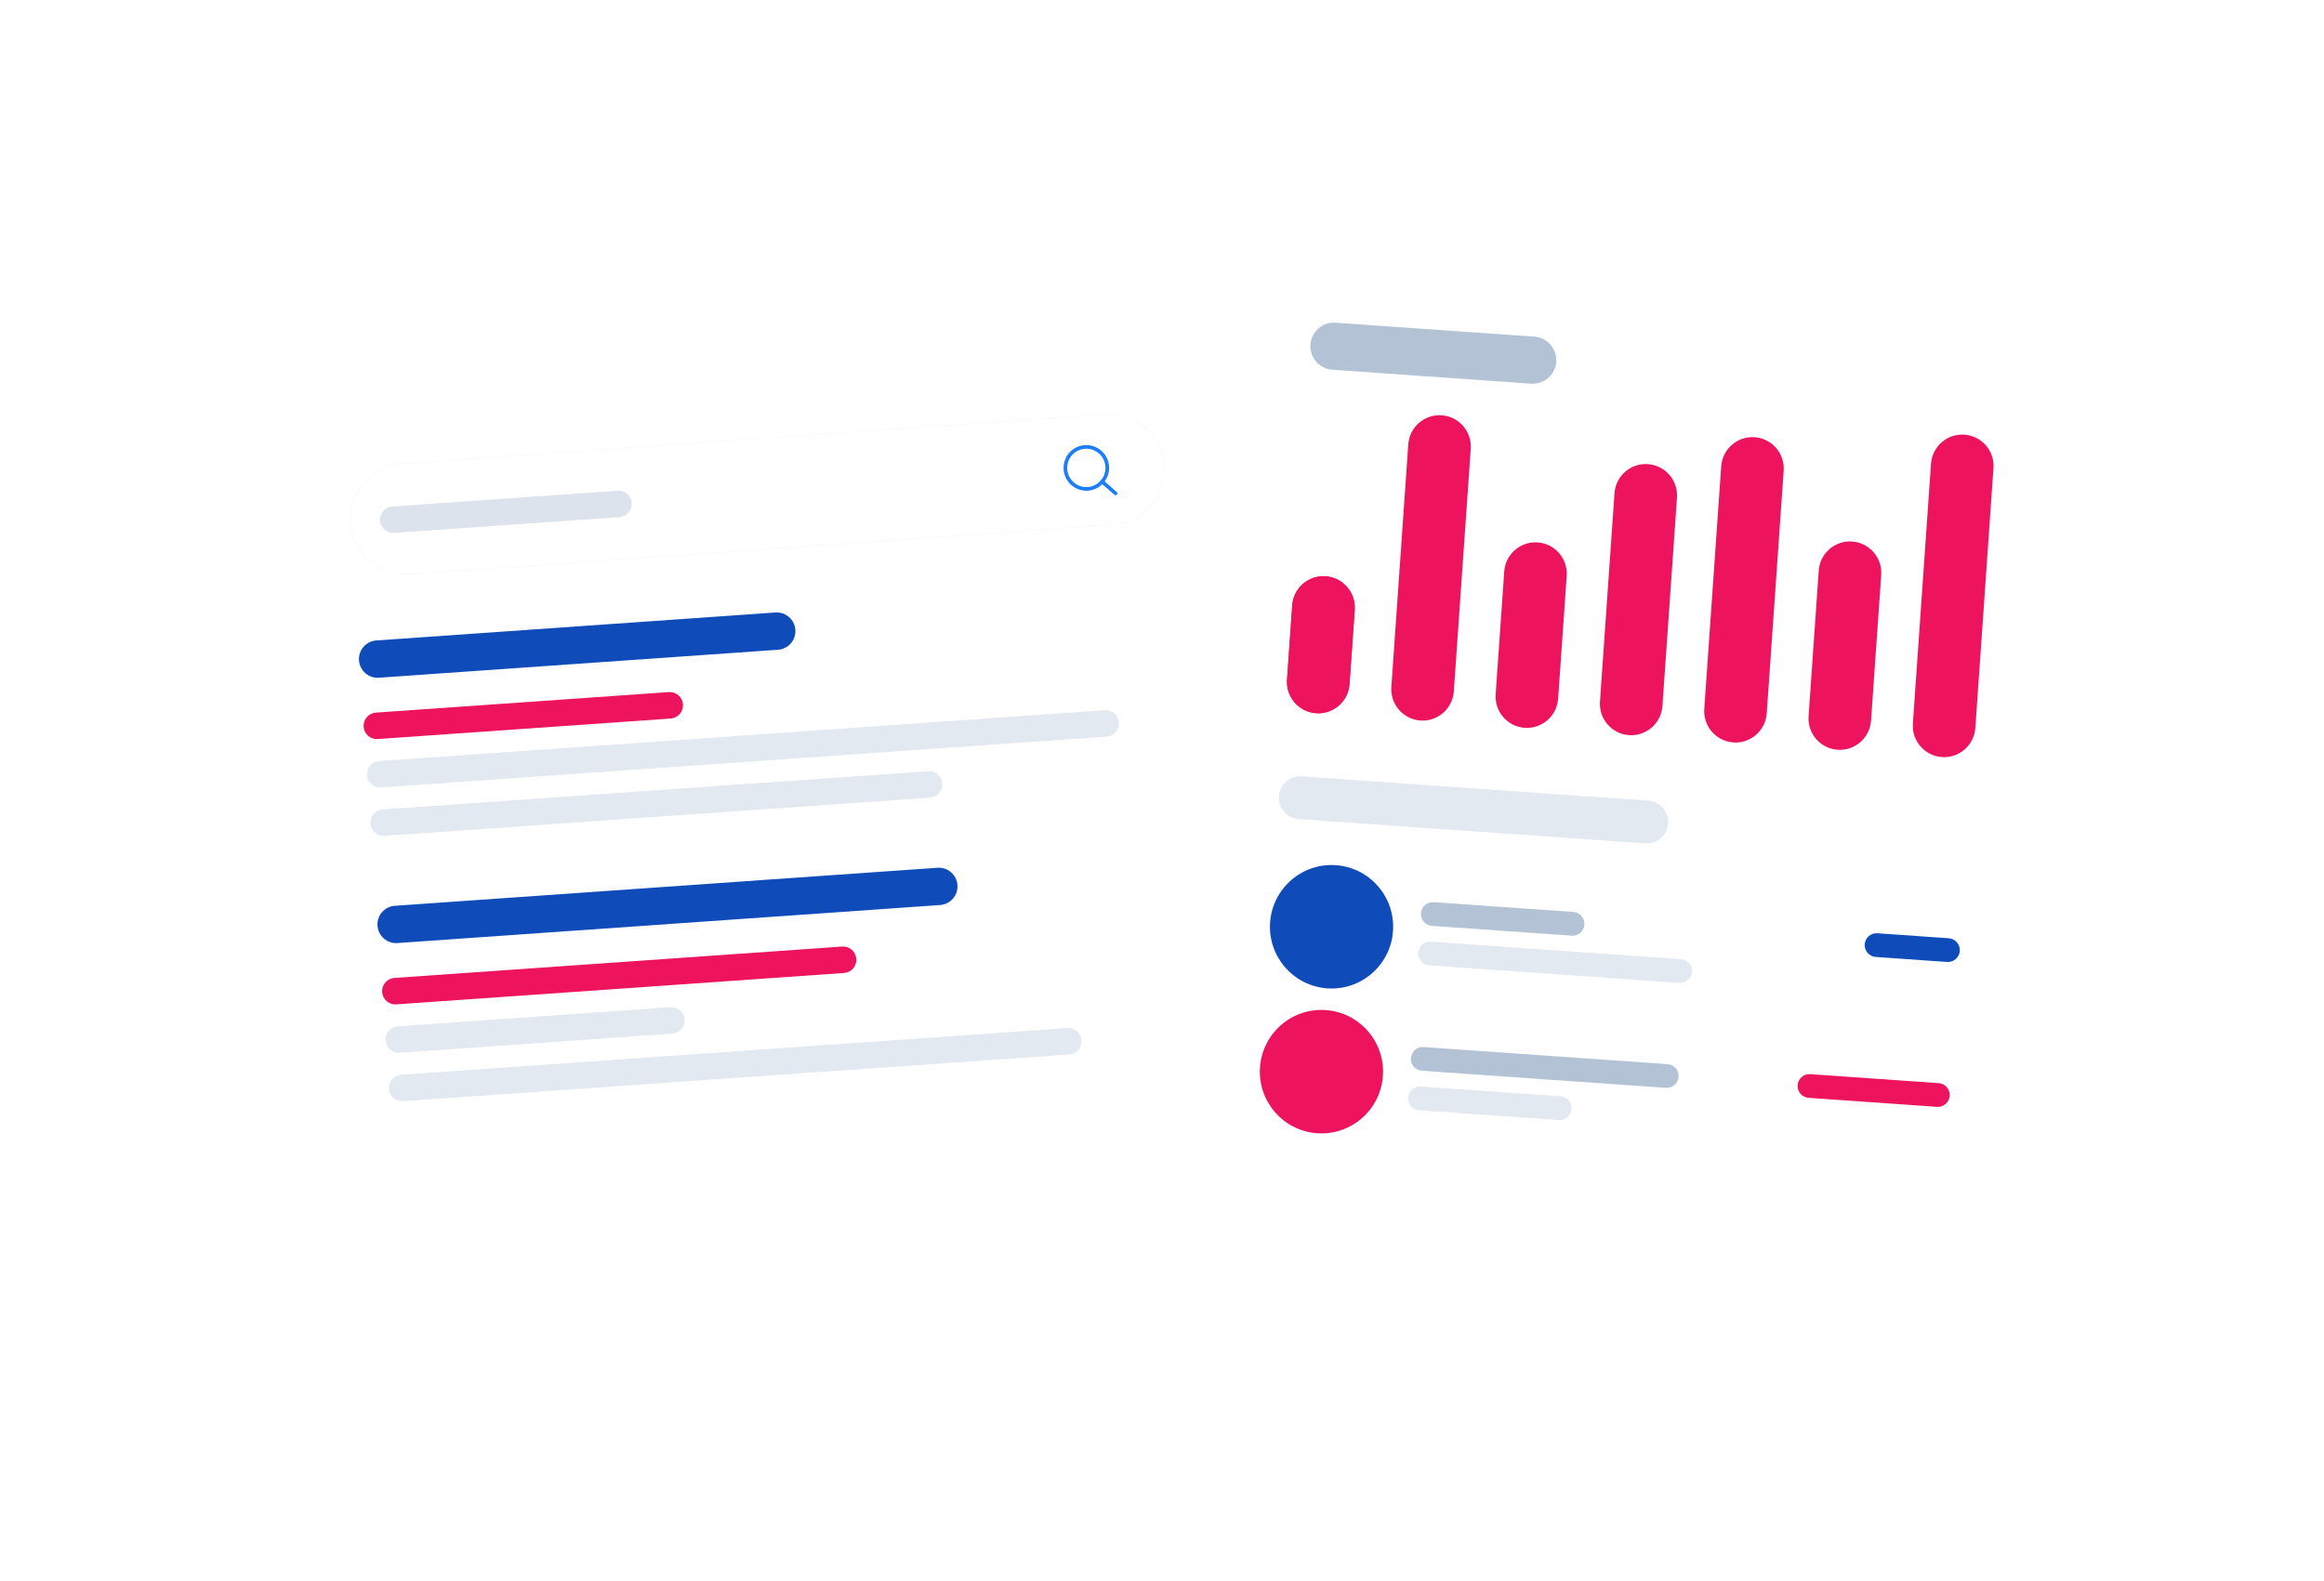 <svg xmlns="http://www.w3.org/2000/svg" width="842" height="573" viewBox="0 0 842 573" fill="none"><g filter="url(#filter0_d_267_7835)"><path d="M460.419 113.477L128.772 136.706C112.23 137.864 99.758 152.235 100.914 168.802L117.353 404.282C118.51 420.849 132.858 433.34 149.401 432.181L481.047 408.952C497.59 407.793 510.062 393.424 508.905 376.856L492.467 141.377C491.31 124.809 476.962 112.318 460.419 113.477Z" fill="white"></path></g><g filter="url(#filter1_d_267_7835)"><path d="M280.955 221.945L136.33 232.081C132.608 232.342 129.801 235.575 130.061 239.304C130.321 243.032 133.55 245.843 137.272 245.583L281.897 235.447C285.619 235.186 288.426 231.952 288.166 228.224C287.906 224.495 284.677 221.684 280.955 221.945Z" fill="#1C7DF8" fill-opacity="0.01"></path></g><path d="M280.955 221.945L136.33 232.081C132.608 232.342 129.801 235.575 130.061 239.304C130.321 243.032 133.55 245.843 137.272 245.583L281.897 235.447C285.619 235.186 288.426 231.952 288.166 228.224C287.906 224.495 284.677 221.684 280.955 221.945Z" fill="#0F4CBA"></path><path opacity="0.8" d="M400.291 257.341L137.411 275.764C134.771 275.949 132.779 278.244 132.964 280.889C133.148 283.534 135.438 285.527 138.08 285.342L400.959 266.919C403.6 266.734 405.591 264.44 405.407 261.795C405.222 259.151 402.931 257.156 400.291 257.341Z" fill="#DCE3ED"></path><g filter="url(#filter2_d_267_7835)"><path d="M242.337 250.786L136.187 258.224C133.546 258.41 131.555 260.703 131.74 263.348C131.924 265.993 134.214 267.987 136.855 267.802L243.005 260.363C245.646 260.178 247.638 257.884 247.453 255.239C247.268 252.594 244.978 250.601 242.337 250.786Z" fill="#72D962" fill-opacity="0.01"></path></g><path d="M242.337 250.786L136.187 258.224C133.546 258.41 131.555 260.703 131.74 263.348C131.924 265.993 134.214 267.987 136.855 267.802L243.005 260.363C245.646 260.178 247.638 257.884 247.453 255.239C247.268 252.594 244.978 250.601 242.337 250.786Z" fill="#ED145D"></path><path opacity="0.8" d="M336.286 279.453L138.635 293.305C135.994 293.49 134.002 295.784 134.187 298.429C134.372 301.074 136.662 303.068 139.303 302.883L336.954 289.031C339.595 288.846 341.586 286.552 341.402 283.907C341.217 281.262 338.927 279.268 336.286 279.453Z" fill="#DCE3ED"></path><g filter="url(#filter3_d_267_7835)"><path d="M339.681 314.444L143.04 328.225C139.317 328.486 136.51 331.72 136.77 335.449C137.03 339.177 140.259 341.988 143.982 341.727L340.623 327.946C344.346 327.685 347.153 324.451 346.893 320.723C346.633 316.994 343.404 314.183 339.681 314.444Z" fill="#1C7DF8" fill-opacity="0.01"></path></g><path d="M339.681 314.444L143.04 328.225C139.317 328.486 136.51 331.72 136.77 335.449C137.03 339.177 140.259 341.988 143.982 341.727L340.623 327.946C344.346 327.685 347.153 324.451 346.893 320.723C346.633 316.994 343.404 314.183 339.681 314.444Z" fill="#0F4CBA"></path><path opacity="0.8" d="M242.953 364.982L144.116 371.909C141.475 372.094 139.483 374.388 139.668 377.033C139.853 379.677 142.143 381.671 144.784 381.486L243.621 374.56C246.262 374.375 248.254 372.081 248.069 369.436C247.884 366.791 245.594 364.797 242.953 364.982Z" fill="#DCE3ED"></path><g filter="url(#filter4_d_267_7835)"><path d="M305.137 342.997L142.892 354.368C140.25 354.553 138.259 356.847 138.444 359.492C138.629 362.137 140.919 364.13 143.56 363.945L305.806 352.575C308.446 352.39 310.437 350.096 310.253 347.451C310.068 344.806 307.778 342.812 305.137 342.997Z" fill="#72D962" fill-opacity="0.01"></path></g><path d="M305.137 342.997L142.892 354.368C140.25 354.553 138.259 356.847 138.444 359.492C138.629 362.137 140.919 364.13 143.56 363.945L305.806 352.575C308.446 352.39 310.437 350.096 310.253 347.451C310.068 344.806 307.778 342.812 305.137 342.997Z" fill="#ED145D"></path><path opacity="0.8" d="M386.718 372.532L145.34 389.448C142.7 389.633 140.708 391.928 140.893 394.573C141.077 397.217 143.367 399.211 146.009 399.026L387.386 382.11C390.027 381.925 392.018 379.63 391.834 376.986C391.649 374.341 389.359 372.347 386.718 372.532Z" fill="#DCE3ED"></path><g filter="url(#filter5_d_267_7835)"><path d="M400.356 149.73L145.545 167.587C134.285 168.376 125.794 178.158 126.581 189.436C127.368 200.714 137.134 209.217 148.395 208.427L403.206 190.57C414.466 189.78 422.957 179.998 422.17 168.72C421.383 157.443 411.616 148.94 400.356 149.73Z" fill="white" fill-opacity="0.01"></path><path d="M400.384 150.126L145.573 167.984C134.532 168.758 126.206 178.349 126.978 189.407C127.75 200.466 137.326 208.803 148.367 208.029L403.178 190.171C414.219 189.397 422.544 179.805 421.772 168.748C421.001 157.689 411.425 149.353 400.384 150.126Z" stroke="#FAFBFD" stroke-opacity="0.01" stroke-width="0.471"></path></g><path d="M400.356 149.73L145.545 167.587C134.285 168.376 125.794 178.158 126.581 189.436C127.368 200.714 137.134 209.217 148.395 208.427L403.206 190.57C414.466 189.78 422.957 179.998 422.17 168.72C421.383 157.443 411.616 148.94 400.356 149.73Z" fill="white"></path><path d="M400.384 150.126L145.573 167.984C134.532 168.758 126.207 178.349 126.979 189.407C127.75 200.466 137.326 208.803 148.367 208.029L403.178 190.171C414.219 189.397 422.544 179.805 421.773 168.748C421.001 157.689 411.425 149.353 400.384 150.126Z" stroke="#FAFBFD" stroke-width="0.471"></path><g filter="url(#filter6_d_267_7835)"><path d="M394.115 177.14C398.297 176.848 401.452 173.211 401.159 169.019C400.866 164.826 397.24 161.666 393.057 161.959C388.873 162.252 385.72 165.888 386.012 170.081C386.305 174.272 389.932 177.434 394.115 177.14Z" stroke="#1C7DF8" stroke-opacity="0.01" stroke-width="1.318" stroke-linecap="round" stroke-linejoin="round"></path><path d="M399.314 174.542L404.18 178.782" stroke="#1C7DF8" stroke-opacity="0.01" stroke-width="1.318" stroke-linecap="round" stroke-linejoin="round"></path></g><path d="M394.115 177.14C398.297 176.848 401.452 173.211 401.159 169.019C400.866 164.826 397.24 161.666 393.057 161.959C388.873 162.252 385.72 165.888 386.012 170.081C386.305 174.272 389.932 177.434 394.115 177.14Z" stroke="#1C7DF8" stroke-width="1.318" stroke-linecap="round" stroke-linejoin="round"></path><path d="M399.314 174.542L404.18 178.782" stroke="#1C7DF8" stroke-width="1.318" stroke-linecap="round" stroke-linejoin="round"></path><path d="M223.743 177.825L142.141 183.544C139.506 183.728 137.52 186.017 137.704 188.656C137.888 191.294 140.173 193.283 142.807 193.099L224.41 187.38C227.045 187.195 229.032 184.907 228.847 182.268C228.663 179.63 226.378 177.64 223.743 177.825Z" fill="#DCE3ED"></path><g filter="url(#filter7_d_267_7835)"><path d="M714.677 100.839L489.921 85.09C470.094 83.7 452.897 98.671 451.511 118.529L431.62 403.588C430.234 423.446 445.184 440.669 465.011 442.059L689.77 457.809C709.594 459.198 726.792 444.227 728.181 424.369L748.072 139.309C749.454 119.452 734.504 102.228 714.677 100.839Z" fill="white"></path></g><g filter="url(#filter8_d_267_7835)"><path d="M490.819 220.951C491.255 214.691 486.542 209.262 480.292 208.824C474.042 208.386 468.62 213.105 468.184 219.365L466.304 246.314C465.867 252.574 470.58 258.003 476.83 258.441C483.081 258.879 488.501 254.16 488.938 247.9L490.819 220.951Z" fill="#ED145D"></path></g><path d="M490.819 220.951C491.255 214.691 486.542 209.262 480.292 208.824C474.042 208.386 468.62 213.105 468.184 219.365L466.304 246.314C465.867 252.574 470.58 258.003 476.83 258.441C483.081 258.879 488.501 254.16 488.938 247.9L490.819 220.951Z" fill="#ED145D"></path><g filter="url(#filter9_d_267_7835)"><path d="M532.863 162.61C533.299 156.35 528.587 150.921 522.337 150.483C516.086 150.045 510.665 154.765 510.229 161.024L504.093 248.962C503.656 255.222 508.369 260.652 514.619 261.09C520.869 261.528 526.291 256.808 526.728 250.548L532.863 162.61Z" fill="#72D962" fill-opacity="0.01"></path></g><path d="M532.863 162.61C533.299 156.35 528.587 150.921 522.337 150.483C516.086 150.045 510.665 154.765 510.229 161.024L504.093 248.962C503.656 255.222 508.369 260.652 514.619 261.09C520.869 261.528 526.291 256.808 526.728 250.548L532.863 162.61Z" fill="#ED145D"></path><g filter="url(#filter10_d_267_7835)"><path d="M567.625 208.675C568.062 202.415 563.349 196.985 557.099 196.547C550.849 196.109 545.427 200.829 544.991 207.089L541.884 251.611C541.448 257.871 546.16 263.3 552.411 263.738C558.661 264.176 564.082 259.457 564.519 253.197L567.625 208.675Z" fill="#ED145D" fill-opacity="0.01"></path></g><path d="M567.625 208.675C568.062 202.415 563.349 196.985 557.099 196.547C550.849 196.109 545.427 200.829 544.991 207.089L541.884 251.611C541.448 257.871 546.16 263.3 552.411 263.738C558.661 264.176 564.082 259.457 564.519 253.197L567.625 208.675Z" fill="#ED145D"></path><g filter="url(#filter11_d_267_7835)"><path d="M607.58 180.313C608.017 174.053 603.304 168.623 597.053 168.185C590.803 167.747 585.382 172.467 584.945 178.727L579.675 254.26C579.239 260.52 583.951 265.949 590.202 266.387C596.452 266.825 601.873 262.106 602.31 255.846L607.58 180.313Z" fill="#ED145D" fill-opacity="0.01"></path></g><path d="M607.58 180.313C608.017 174.053 603.304 168.623 597.053 168.185C590.803 167.747 585.382 172.467 584.945 178.727L579.675 254.26C579.239 260.52 583.951 265.949 590.202 266.387C596.452 266.825 601.873 262.106 602.31 255.846L607.58 180.313Z" fill="#ED145D"></path><g filter="url(#filter12_d_267_7835)"><path d="M646.237 170.555C646.674 164.296 641.961 158.866 635.711 158.428C629.46 157.99 624.039 162.71 623.603 168.97L617.467 256.908C617.03 263.167 621.743 268.597 627.994 269.035C634.244 269.473 639.665 264.753 640.102 258.494L646.237 170.555Z" fill="#ED145D" fill-opacity="0.01"></path></g><path d="M646.237 170.555C646.674 164.296 641.961 158.866 635.711 158.428C629.46 157.99 624.039 162.71 623.603 168.97L617.467 256.908C617.03 263.167 621.743 268.597 627.994 269.035C634.244 269.473 639.665 264.753 640.102 258.494L646.237 170.555Z" fill="#ED145D"></path><g filter="url(#filter13_d_267_7835)"><path d="M681.574 208.353C682.011 202.093 677.298 196.664 671.048 196.226C664.797 195.788 659.377 200.507 658.94 206.767L655.257 259.557C654.82 265.817 659.533 271.247 665.783 271.685C672.033 272.123 677.454 267.403 677.891 261.144L681.574 208.353Z" fill="#ED145D" fill-opacity="0.01"></path></g><path d="M681.574 208.353C682.011 202.093 677.298 196.664 671.048 196.226C664.797 195.788 659.377 200.507 658.94 206.767L655.257 259.557C654.82 265.817 659.533 271.247 665.783 271.685C672.033 272.123 677.454 267.403 677.891 261.144L681.574 208.353Z" fill="#ED145D"></path><g filter="url(#filter14_d_267_7835)"><path d="M722.248 169.625C722.688 163.366 717.974 157.936 711.721 157.498C705.476 157.06 700.053 161.78 699.616 168.04L693.045 262.206C692.609 268.466 697.321 273.895 703.572 274.333C709.822 274.771 715.244 270.052 715.677 263.792L722.248 169.625Z" fill="#ED145D" fill-opacity="0.01"></path></g><path d="M722.248 169.625C722.688 163.366 717.974 157.936 711.721 157.498C705.476 157.06 700.053 161.78 699.616 168.04L693.045 262.206C692.609 268.466 697.321 273.895 703.572 274.333C709.822 274.771 715.244 270.052 715.677 263.792L722.248 169.625Z" fill="#ED145D"></path><path d="M597.191 290.117L471.632 281.317C467.36 281.018 463.655 284.244 463.356 288.523C463.058 292.801 466.279 296.512 470.551 296.811L596.11 305.611C600.382 305.91 604.087 302.684 604.386 298.406C604.684 294.127 601.463 290.416 597.191 290.117Z" fill="#E3E9F1"></path><path d="M570.049 330.459L519.427 326.911C517.06 326.745 515.005 328.533 514.84 330.905C514.674 333.276 516.46 335.334 518.828 335.5L569.45 339.047C571.817 339.213 573.872 337.426 574.037 335.054C574.203 332.682 572.417 330.625 570.049 330.459Z" fill="#B4C2D6"></path><g filter="url(#filter15_d_267_7835)"><path d="M706.05 339.989L680.186 338.176C677.818 338.011 675.764 339.799 675.599 342.171C675.433 344.542 677.218 346.6 679.587 346.766L705.455 348.578C707.823 348.744 709.878 346.957 710.041 344.585C710.204 342.213 708.418 340.156 706.05 339.989Z" fill="#1C7DF8" fill-opacity="0.01"></path></g><path d="M706.05 339.989L680.186 338.176C677.818 338.011 675.764 339.799 675.599 342.171C675.433 344.542 677.218 346.6 679.587 346.766L705.455 348.578C707.823 348.744 709.878 346.957 710.041 344.585C710.204 342.213 708.418 340.156 706.05 339.989Z" fill="#0F4CBA"></path><g filter="url(#filter16_d_267_7835)"><path d="M702.393 392.491L655.878 389.231C653.509 389.065 651.456 390.853 651.29 393.225C651.125 395.597 652.91 397.654 655.279 397.82L701.794 401.08C704.161 401.246 706.213 399.458 706.383 397.086C706.547 394.714 704.761 392.657 702.393 392.491Z" fill="#1C7DF8" fill-opacity="0.01"></path></g><path d="M702.393 392.491L655.878 389.231C653.509 389.065 651.456 390.853 651.29 393.225C651.125 395.597 652.91 397.654 655.279 397.82L701.794 401.08C704.161 401.246 706.213 399.458 706.383 397.086C706.547 394.714 704.761 392.657 702.393 392.491Z" fill="#ED145D"></path><path d="M609.05 347.576L518.428 341.225C516.06 341.059 514.006 342.848 513.841 345.219C513.675 347.591 515.46 349.649 517.829 349.815L608.45 356.165C610.819 356.331 612.873 354.544 613.038 352.172C613.204 349.8 611.418 347.743 609.05 347.576Z" fill="#E3E9F1"></path><path d="M604.175 385.607L515.763 379.411C513.395 379.245 511.341 381.033 511.175 383.405C511.01 385.776 512.796 387.834 515.164 388L603.575 394.196C605.944 394.362 607.998 392.574 608.163 390.202C608.329 387.83 606.543 385.773 604.175 385.607Z" fill="#B4C2D6"></path><path d="M565.386 397.273L514.765 393.726C512.397 393.56 510.342 395.348 510.177 397.72C510.011 400.092 511.797 402.149 514.165 402.315L564.787 405.863C567.155 406.029 569.209 404.241 569.375 401.869C569.54 399.497 567.754 397.44 565.386 397.273Z" fill="#E3E9F1"></path><path d="M555.928 121.987L483.879 116.938C479.18 116.608 475.104 120.157 474.776 124.863C474.448 129.57 477.991 133.652 482.691 133.981L554.739 139.031C559.438 139.36 563.514 135.812 563.842 131.105C564.171 126.399 560.628 122.316 555.928 121.987Z" fill="#B4C2D6"></path><g filter="url(#filter17_d_267_7835)"><path d="M480.874 358.142C493.171 359.004 503.838 349.711 504.698 337.386C505.557 325.062 496.285 314.371 483.988 313.51C471.69 312.648 461.025 321.941 460.165 334.266C459.304 346.59 468.576 357.28 480.874 358.142Z" fill="#1C7DF8" fill-opacity="0.01"></path></g><path d="M480.874 358.142C493.171 359.004 503.838 349.711 504.698 337.386C505.557 325.062 496.285 314.371 483.988 313.51C471.69 312.648 461.025 321.941 460.165 334.266C459.304 346.59 468.576 357.28 480.874 358.142Z" fill="#0F4CBA"></path><g filter="url(#filter18_d_267_7835)"><path d="M477.211 410.644C489.509 411.506 500.174 402.213 501.035 389.888C501.895 377.563 492.623 366.873 480.325 366.011C468.028 365.15 457.361 374.442 456.501 386.767C455.642 399.092 464.914 409.782 477.211 410.644Z" fill="#72D962" fill-opacity="0.01"></path></g><path d="M477.211 410.644C489.509 411.506 500.174 402.213 501.035 389.888C501.895 377.563 492.623 366.873 480.325 366.011C468.028 365.15 457.361 374.442 456.501 386.767C455.642 399.092 464.914 409.782 477.211 410.644Z" fill="#ED145D"></path><defs><filter id="filter0_d_267_7835" x="0.839" y="28.402" width="608.14" height="518.854" filterUnits="userSpaceOnUse" color-interpolation-filters="sRGB"></filter><filter id="filter1_d_267_7835" x="125.807" y="220.516" width="166.612" height="32.145" filterUnits="userSpaceOnUse" color-interpolation-filters="sRGB"></filter><filter id="filter2_d_267_7835" x="128.432" y="248.891" width="122.328" height="23.631" filterUnits="userSpaceOnUse" color-interpolation-filters="sRGB"></filter><filter id="filter3_d_267_7835" x="132.516" y="313.015" width="218.631" height="35.791" filterUnits="userSpaceOnUse" color-interpolation-filters="sRGB"></filter><filter id="filter4_d_267_7835" x="135.137" y="341.102" width="178.424" height="27.563" filterUnits="userSpaceOnUse" color-interpolation-filters="sRGB"></filter><filter id="filter5_d_267_7835" x="123.235" y="147.325" width="302.281" height="65.39" filterUnits="userSpaceOnUse" color-interpolation-filters="sRGB"></filter><filter id="filter6_d_267_7835" x="383.451" y="160.81" width="23.271" height="21.927" filterUnits="userSpaceOnUse" color-interpolation-filters="sRGB"></filter><filter id="filter7_d_267_7835" x="331.531" y="0" width="516.63" height="572.898" filterUnits="userSpaceOnUse" color-interpolation-filters="sRGB"></filter><filter id="filter8_d_267_7835" x="460.633" y="206.538" width="35.856" height="60.959" filterUnits="userSpaceOnUse" color-interpolation-filters="sRGB"></filter><filter id="filter9_d_267_7835" x="498.422" y="148.198" width="40.112" height="121.949" filterUnits="userSpaceOnUse" color-interpolation-filters="sRGB"></filter><filter id="filter10_d_267_7835" x="536.214" y="194.262" width="37.082" height="78.533" filterUnits="userSpaceOnUse" color-interpolation-filters="sRGB"></filter><filter id="filter11_d_267_7835" x="574.005" y="165.9" width="39.246" height="109.544" filterUnits="userSpaceOnUse" color-interpolation-filters="sRGB"></filter><filter id="filter12_d_267_7835" x="611.797" y="156.143" width="40.111" height="121.949" filterUnits="userSpaceOnUse" color-interpolation-filters="sRGB"></filter><filter id="filter13_d_267_7835" x="649.586" y="193.941" width="37.659" height="86.8" filterUnits="userSpaceOnUse" color-interpolation-filters="sRGB"></filter><filter id="filter14_d_267_7835" x="687.375" y="155.213" width="40.544" height="128.177" filterUnits="userSpaceOnUse" color-interpolation-filters="sRGB"></filter><filter id="filter15_d_267_7835" x="673.331" y="338.166" width="38.978" height="14.938" filterUnits="userSpaceOnUse" color-interpolation-filters="sRGB"></filter><filter id="filter16_d_267_7835" x="649.022" y="389.22" width="59.629" height="16.385" filterUnits="userSpaceOnUse" color-interpolation-filters="sRGB"></filter><filter id="filter17_d_267_7835" x="453.902" y="309.505" width="57.057" height="57.157" filterUnits="userSpaceOnUse" color-interpolation-filters="sRGB"></filter><filter id="filter18_d_267_7835" x="454.189" y="365.956" width="49.158" height="49.258" filterUnits="userSpaceOnUse" color-interpolation-filters="sRGB"></filter></defs></svg>